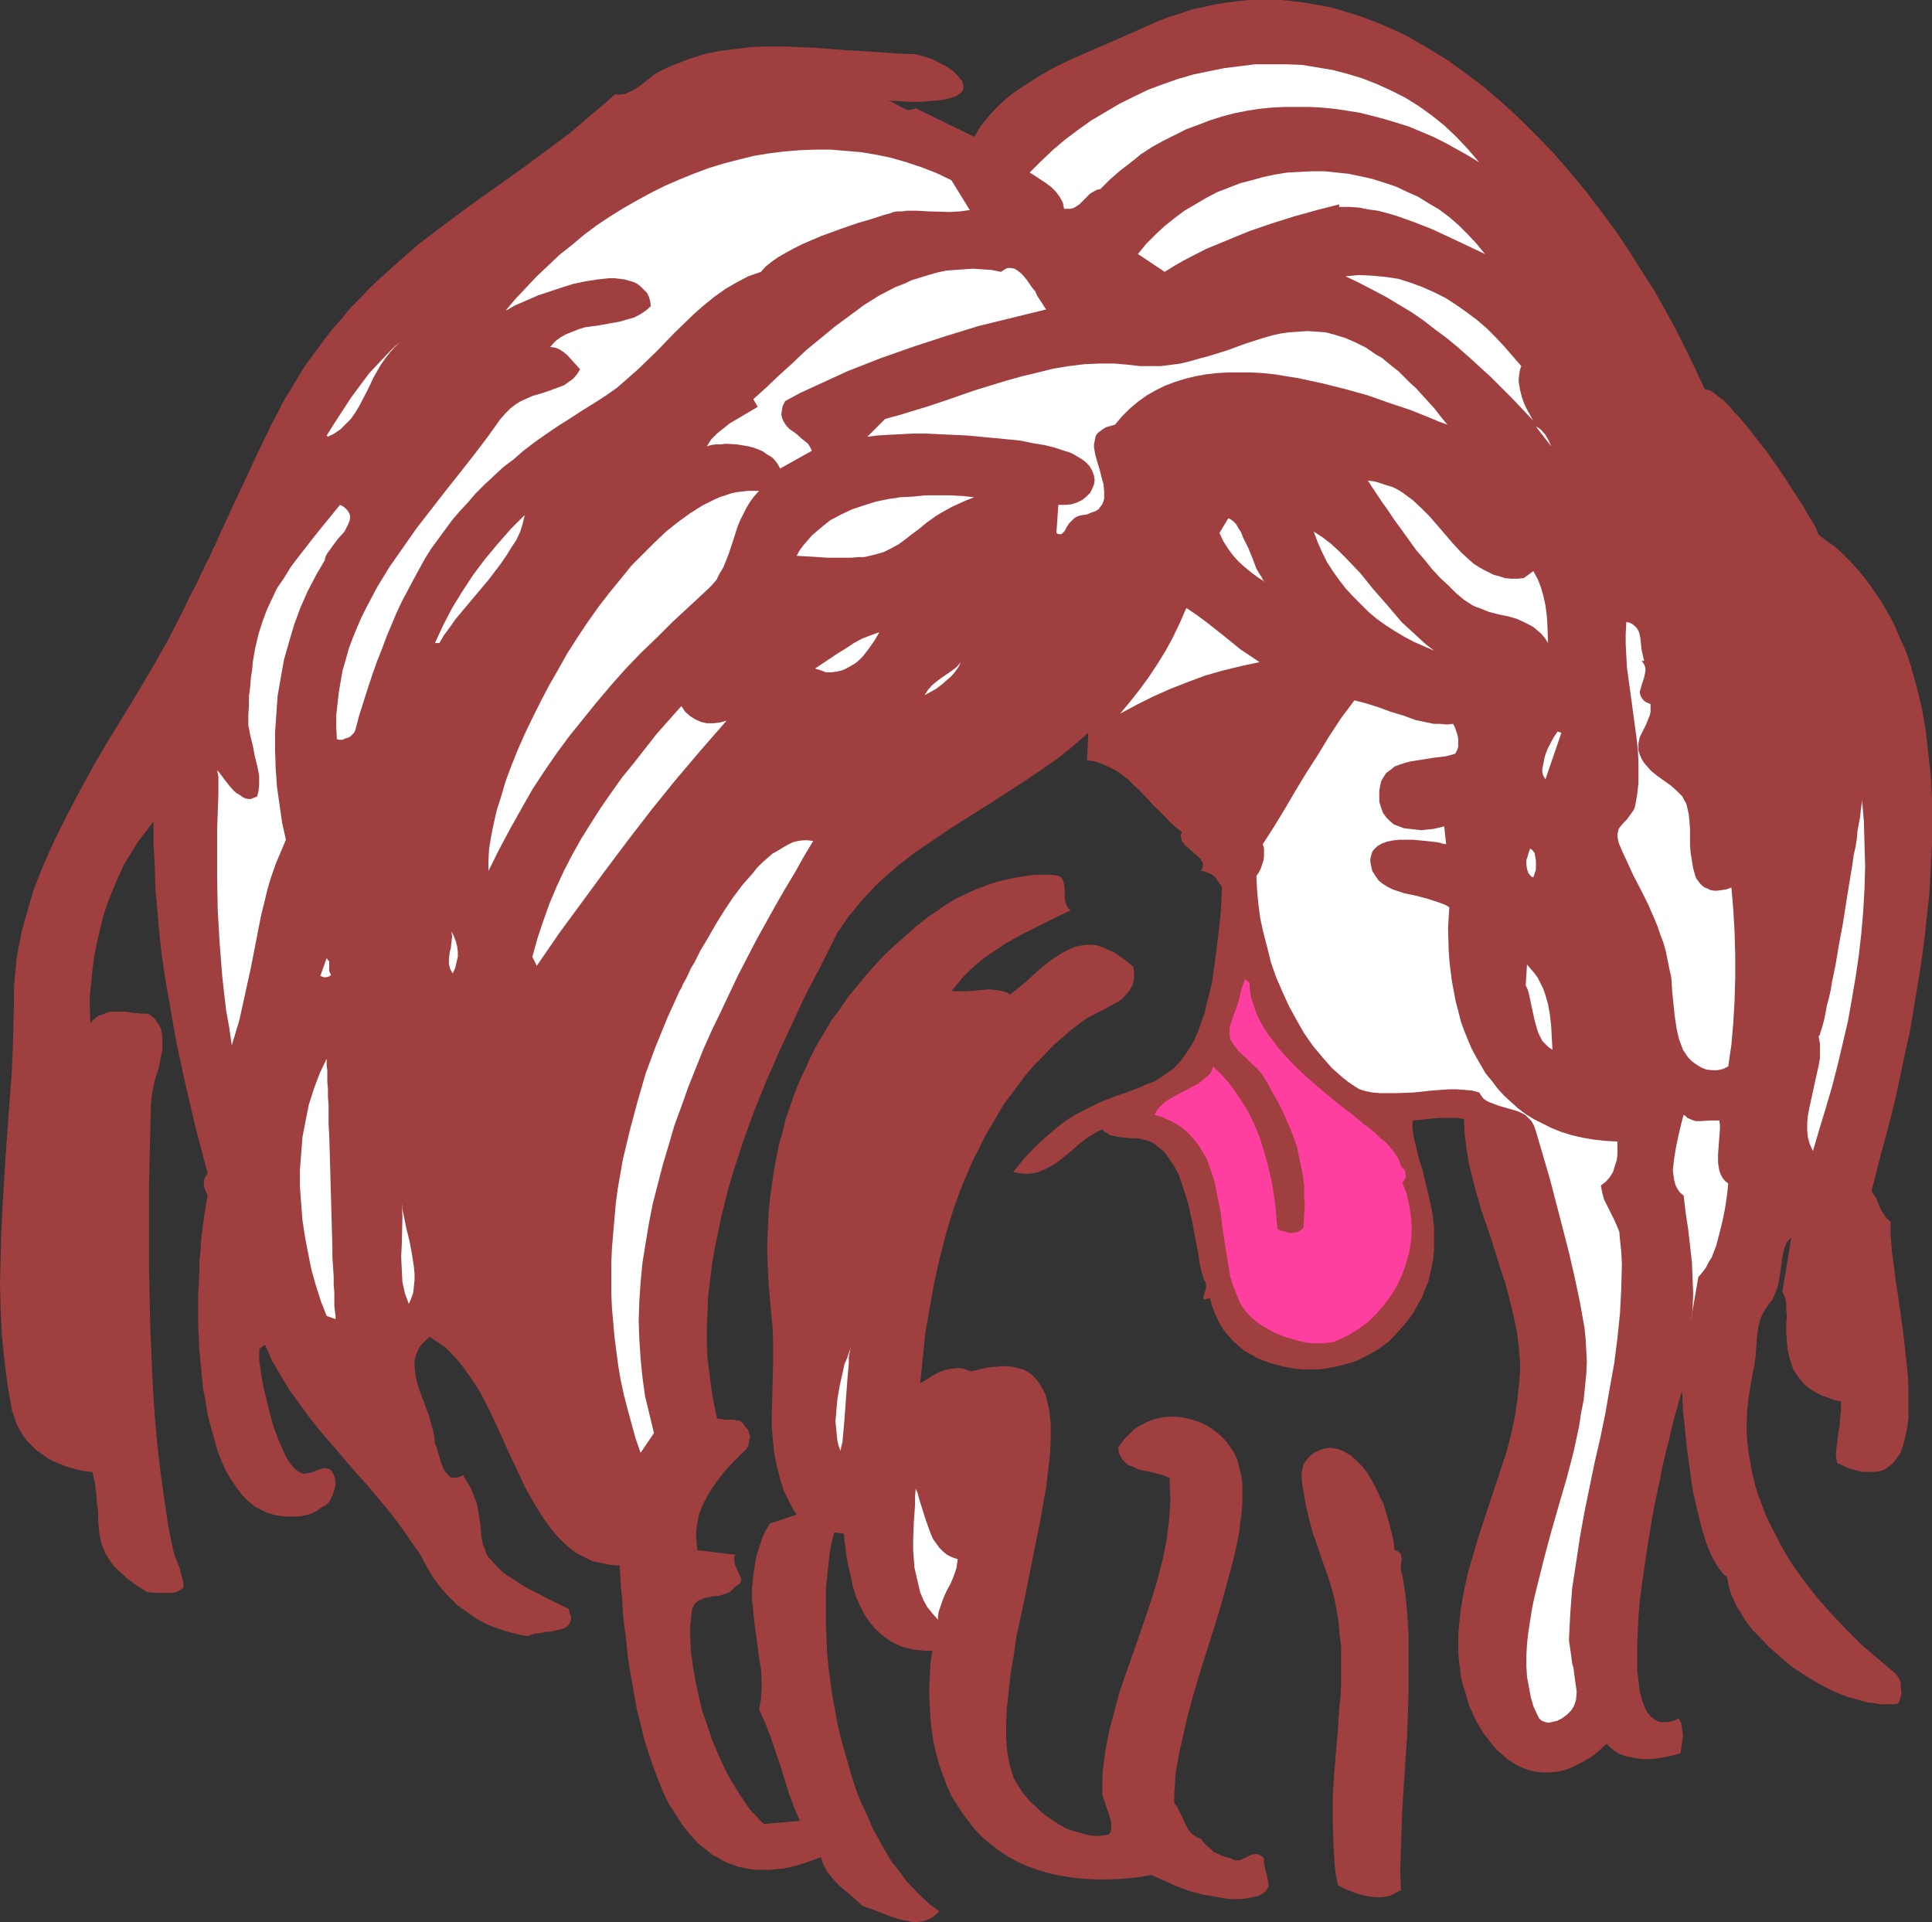 <?xml version="1.0" encoding="UTF-8" standalone="no"?>
<svg
   version="1.0"
   width="129.724mm"
   height="129.053mm"
   id="svg36"
   sodipodi:docname="Dog 26.wmf"
   xmlns:inkscape="http://www.inkscape.org/namespaces/inkscape"
   xmlns:sodipodi="http://sodipodi.sourceforge.net/DTD/sodipodi-0.dtd"
   xmlns="http://www.w3.org/2000/svg"
   xmlns:svg="http://www.w3.org/2000/svg">
  <rect width="100%" height="100%" fill="#333333" stroke="none"/>
  <sodipodi:namedview
     id="namedview36"
     pagecolor="#ffffff"
     bordercolor="#000000"
     borderopacity="0.25"
     inkscape:showpageshadow="2"
     inkscape:pageopacity="0.0"
     inkscape:pagecheckerboard="0"
     inkscape:deskcolor="#d1d1d1"
     inkscape:document-units="mm" />
  <defs
     id="defs1">
    <pattern
       id="WMFhbasepattern"
       patternUnits="userSpaceOnUse"
       width="6"
       height="6"
       x="0"
       y="0" />
  </defs>
  <path
     style="fill:#9f3f3f;fill-opacity:1;fill-rule:evenodd;stroke:none"
     d="m 432.603,98.715 0.485,0.162 0.808,0.162 0.808,0.485 0.808,0.646 0.808,0.646 1.131,0.808 0.97,0.969 0.97,1.131 0.97,1.131 1.131,1.131 2.262,2.747 2.262,2.908 2.424,3.07 4.363,6.301 1.939,3.07 1.939,2.908 0.97,1.454 0.646,1.292 0.808,1.293 0.646,1.131 0.646,0.969 0.485,0.969 0.323,0.808 0.323,0.808 2.101,1.616 2.101,1.454 1.939,1.777 1.778,1.777 1.778,1.939 1.616,1.939 1.616,2.1 1.454,2.1 1.454,2.1 1.293,2.262 1.293,2.262 1.131,2.262 0.97,2.423 1.131,2.423 0.97,2.423 0.808,2.585 1.454,5.17 1.293,5.332 0.97,5.493 0.646,5.816 0.646,5.655 0.323,5.978 v 5.816 5.978 l -0.323,6.139 -0.323,5.978 -0.646,5.978 -0.646,5.978 -0.808,5.978 -0.97,5.978 -0.97,5.816 -0.97,5.816 -1.293,5.655 -1.131,5.493 -1.131,5.332 -1.293,5.17 -1.293,5.008 -1.293,4.685 -1.131,4.524 -1.131,4.362 0.646,0.969 0.646,0.969 0.323,0.969 0.485,1.131 0.485,0.969 0.646,0.969 0.646,0.969 0.97,0.808 v 1.454 1.777 l 0.162,1.939 0.162,2.262 0.323,2.423 0.323,2.423 0.323,2.747 0.485,2.908 0.808,5.816 0.808,5.978 0.646,6.139 0.323,2.908 0.162,2.908 v 2.908 2.747 2.585 l -0.323,2.423 -0.485,2.262 -0.485,1.939 -0.646,1.939 -0.97,1.454 -1.131,1.454 -0.646,0.485 -0.646,0.485 -0.646,0.485 -0.808,0.323 -0.808,0.162 -0.97,0.162 h -0.97 -1.131 -0.97 l -1.293,-0.323 -1.131,-0.323 -1.293,-0.323 -1.293,-0.646 -1.454,-0.646 -0.323,-1.939 0.162,-1.939 0.485,-3.878 0.323,-1.939 0.162,-1.939 0.162,-1.939 v -2.1 l -1.778,-0.323 -1.616,-0.646 -1.454,-0.485 -1.293,-0.646 -1.131,-0.646 -1.131,-0.808 -0.97,-0.808 -0.808,-0.969 -0.646,-0.808 -0.646,-0.969 -0.646,-0.969 -0.323,-0.969 -0.646,-2.1 -0.485,-2.1 -0.162,-2.262 -0.162,-2.1 v -2.1 l 0.162,-1.939 -0.162,-1.777 v -1.616 l -0.323,-1.454 -0.323,-0.646 -0.323,-0.646 2.262,-13.733 -0.485,0.485 -0.646,0.646 -0.323,0.808 -0.323,0.969 -0.323,0.969 -0.162,1.131 -0.323,2.262 -0.323,2.585 -0.485,2.423 -0.485,1.292 -0.485,1.131 -0.485,1.131 -0.808,0.969 -0.646,0.969 -0.646,0.969 -0.485,0.969 -0.485,1.131 -0.485,2.1 -0.323,2.423 -0.323,4.685 -0.323,2.423 -0.485,2.262 -0.485,2.908 -0.485,2.908 -0.323,2.908 -0.162,2.908 v 2.747 l 0.162,2.747 0.323,2.747 0.485,2.747 0.485,2.585 0.646,2.747 0.808,2.585 0.97,2.585 0.97,2.585 1.131,2.423 1.293,2.423 1.293,2.585 1.293,2.262 1.454,2.423 3.232,4.524 3.394,4.362 3.717,4.201 3.878,4.039 3.878,3.878 4.202,3.554 4.202,3.554 0.485,0.646 0.485,0.808 0.323,0.969 v 1.131 l 0.162,1.131 -0.162,1.131 -0.323,0.969 -0.323,0.808 -1.454,0.162 h -1.454 -1.616 l -1.778,-0.323 -1.616,-0.162 -1.616,-0.485 -1.778,-0.485 -1.778,-0.485 -3.555,-1.454 -3.394,-1.777 -3.555,-2.1 -3.394,-2.262 -3.07,-2.585 -2.909,-2.585 -2.747,-2.908 -1.293,-1.293 -1.131,-1.454 -1.131,-1.616 -0.808,-1.454 -0.97,-1.454 -0.646,-1.454 -0.646,-1.454 -0.485,-1.454 -0.323,-1.454 -0.323,-1.616 -0.808,-0.646 -0.646,-0.808 -0.808,-0.969 -0.646,-1.131 -0.646,-1.131 -0.646,-1.293 -1.131,-2.908 -0.97,-3.07 -0.808,-3.231 -0.808,-3.393 -0.808,-3.554 -0.485,-3.554 -0.485,-3.554 -0.485,-3.554 -0.323,-3.231 -0.323,-3.231 -0.323,-2.908 -0.162,-2.747 v -1.131 l -0.162,-1.131 -0.162,0.646 -0.162,0.485 -0.162,0.808 -0.323,0.808 -0.162,0.969 -0.323,0.969 -0.646,2.262 -0.646,2.585 -0.646,2.908 -0.808,3.07 -0.808,3.393 -0.646,3.393 -0.808,3.716 -0.808,3.878 -0.646,3.716 -1.293,8.078 -1.131,7.755 -0.485,3.878 -0.323,3.878 -0.162,3.716 -0.162,3.393 v 3.393 3.07 l 0.323,2.747 0.323,2.747 0.323,1.131 0.323,1.131 0.323,0.969 0.323,0.808 0.485,0.969 0.485,0.646 0.485,0.646 0.646,0.485 0.646,0.485 0.646,0.323 0.646,0.162 h 0.808 0.97 l 0.808,-0.162 0.97,-0.323 0.97,-0.485 0.646,1.131 0.162,0.969 0.162,1.131 0.162,1.131 -0.323,2.262 -0.323,2.262 -2.424,0.646 -2.424,0.485 -2.424,0.323 h -2.586 l -1.131,-0.162 -2.586,-0.485 -0.97,-0.323 -1.293,-0.485 -0.97,-0.646 -0.97,-0.808 -0.97,-0.969 -1.939,1.777 -1.778,1.454 -1.939,1.131 -1.778,0.969 -1.778,0.808 -1.778,0.646 -1.778,0.323 -1.778,0.162 h -1.616 l -1.616,-0.162 -1.616,-0.323 -1.454,-0.485 -1.454,-0.646 -1.454,-0.808 -1.454,-0.969 -1.293,-1.131 -1.293,-1.131 -1.131,-1.292 -1.131,-1.454 -1.131,-1.454 -0.97,-1.616 -0.97,-1.616 -0.808,-1.777 -0.808,-1.777 -0.646,-1.939 -0.485,-1.777 -0.646,-1.939 -0.485,-2.1 -0.162,-1.939 -0.323,-1.939 -0.162,-2.1 v -1.939 -2.423 l 0.162,-2.262 0.485,-4.524 0.808,-4.524 0.97,-4.524 1.293,-4.362 1.293,-4.524 5.818,-17.61 1.454,-4.362 1.131,-4.362 0.97,-4.524 0.646,-4.524 0.485,-4.685 0.162,-2.262 v -2.262 l -0.323,-4.039 -0.485,-3.878 -0.808,-3.878 -0.97,-3.878 -0.97,-3.878 -1.293,-3.878 -2.424,-7.755 -2.586,-7.593 -1.131,-3.878 -0.97,-3.716 -0.97,-3.878 -0.646,-3.878 -0.485,-3.878 -0.162,-3.716 -1.616,-0.323 h -1.616 -3.232 l -3.232,0.323 -3.232,0.323 -0.162,0.969 v 0.969 l 0.162,1.131 0.162,1.131 0.323,1.292 0.323,1.293 0.646,2.747 0.97,3.07 0.808,3.393 0.808,3.393 0.808,3.716 0.485,3.878 v 1.777 2.1 1.939 l -0.162,1.939 -0.323,1.939 -0.485,2.1 -0.485,2.1 -0.808,1.939 -0.808,2.1 -1.131,1.939 -1.131,2.1 -1.454,1.939 -1.778,2.1 -1.778,1.939 -1.293,1.293 -1.293,0.969 -1.454,0.969 -1.616,0.969 -1.616,0.808 -1.454,0.808 -1.778,0.646 -1.778,0.485 -1.778,0.485 -1.778,0.323 -1.778,0.323 -1.778,0.162 h -1.778 -1.778 l -1.939,-0.162 -1.778,-0.323 -1.616,-0.323 -1.778,-0.485 -1.616,-0.485 -1.778,-0.646 -1.454,-0.646 -1.616,-0.969 -1.454,-0.808 -1.293,-1.131 -1.293,-1.131 -1.131,-1.293 -1.131,-1.293 -0.97,-1.454 -0.808,-1.616 -0.808,-1.777 -0.646,-1.777 -0.485,-1.777 -0.646,0.162 -0.485,0.162 h -0.162 l -0.323,-0.162 v -0.162 -0.323 l 0.162,-0.646 0.162,-0.485 0.162,-0.485 0.162,-0.969 v -0.485 l -0.162,-0.485 v -0.323 l -0.323,-0.323 -0.646,-2.1 -0.485,-2.1 -0.323,-2.262 -0.485,-2.585 -0.485,-2.423 -0.485,-2.747 -1.131,-5.17 -0.808,-2.585 -0.808,-2.423 -0.808,-2.423 -1.131,-2.1 -1.293,-1.939 -1.293,-1.777 -0.808,-0.646 -0.97,-0.808 -0.808,-0.646 -0.97,-0.485 -1.616,-0.485 -1.454,-0.323 h -1.616 l -3.232,-0.323 -1.454,-0.323 -0.808,-0.162 -0.646,-0.485 -0.646,-0.323 -0.646,-0.646 -1.454,0.646 -1.293,0.808 -1.454,0.969 -1.293,0.969 -2.586,2.262 -2.586,2.1 -1.293,0.969 -1.454,0.808 -1.293,0.646 -1.454,0.646 -1.454,0.323 -1.616,0.162 -1.616,-0.162 -1.778,-0.323 1.454,-1.777 1.293,-1.616 2.586,-2.747 2.586,-2.423 2.424,-2.1 2.424,-1.939 2.424,-1.616 2.424,-1.292 2.262,-1.131 2.262,-1.131 2.101,-0.808 2.101,-0.808 1.939,-0.646 3.878,-1.454 1.778,-0.808 1.778,-0.646 1.616,-0.969 1.616,-1.131 1.616,-1.131 1.454,-1.454 1.293,-1.616 1.293,-1.939 1.293,-2.1 0.485,-1.293 0.646,-1.292 0.485,-1.454 0.485,-1.454 0.646,-1.616 0.323,-1.777 0.485,-1.777 0.485,-1.939 0.485,-1.939 0.323,-2.262 0.323,-2.262 0.323,-2.423 0.323,-2.585 0.323,-2.585 0.323,-2.908 0.323,-2.908 0.162,-3.07 0.162,-3.393 -0.323,-0.646 -0.646,-0.808 -0.485,-0.808 -0.646,-0.646 -0.646,-0.485 -0.808,-0.323 -0.808,-0.323 -0.97,-0.162 0.323,-0.646 0.162,-0.646 v -0.646 l -0.323,-0.646 -0.323,-0.485 -0.485,-0.485 -2.586,-2.262 -0.646,-0.485 -0.485,-0.646 -0.485,-0.646 -0.162,-0.808 -0.162,-0.646 0.323,-0.808 -1.616,-1.292 -1.454,-1.293 -2.586,-2.747 -1.454,-1.293 -1.293,-1.454 -2.586,-2.747 -1.454,-1.292 -1.293,-1.293 -1.454,-1.131 -1.616,-1.131 -1.616,-0.808 -1.778,-0.808 -1.939,-0.646 -1.939,-0.323 0.323,-6.947 -3.878,3.393 -4.04,3.231 -4.202,2.908 -4.525,3.07 -4.525,2.908 -4.525,2.908 -9.211,5.816 -4.525,3.07 -4.525,3.07 -4.202,3.231 -3.878,3.393 -1.939,1.777 -1.778,1.939 -1.778,1.939 -1.616,1.939 -1.616,1.939 -1.454,2.1 -1.454,2.1 -1.131,2.262 -3.394,6.786 -3.555,6.786 -3.394,7.27 -3.394,7.27 -3.232,7.432 -3.07,7.593 -2.747,7.593 -2.586,7.917 -1.131,3.878 -0.97,3.878 -0.97,3.878 -0.808,4.039 -0.808,3.878 -0.646,3.878 -0.485,4.039 -0.485,3.878 -0.162,4.039 -0.162,3.878 v 3.878 l 0.162,3.878 0.485,3.878 0.485,3.878 0.646,3.716 0.808,3.878 0.97,0.162 0.97,0.162 h 1.131 0.97 l 0.97,0.162 0.97,0.162 0.323,0.323 0.323,0.323 0.323,0.485 0.323,0.485 0.646,0.646 0.162,0.646 0.323,0.969 -0.162,0.808 -0.162,0.808 -0.162,0.808 -0.485,0.808 -0.485,0.485 -2.586,2.585 -2.424,2.585 -2.262,2.908 -0.97,1.454 -0.97,1.616 -0.808,1.454 -0.808,1.616 -0.646,1.777 -0.323,1.616 -0.323,1.777 -0.162,1.939 0.162,1.939 0.162,1.939 9.696,1.131 -0.323,0.646 v 0.485 l 0.162,1.293 0.485,1.131 0.485,1.131 0.485,0.969 0.162,0.485 v 0.485 l -0.162,0.323 -0.323,0.485 -0.485,0.323 -0.485,0.323 -0.646,0.646 -0.646,0.646 -0.646,0.323 -0.808,0.323 -1.778,0.485 H 181.315 l -0.808,0.162 -1.778,0.323 -0.646,0.323 -0.808,0.323 -0.646,0.485 -0.485,0.646 -0.485,0.969 -0.162,1.131 -0.162,1.454 -0.162,1.616 v 3.231 l 0.162,3.393 0.485,3.554 0.646,3.878 0.808,3.716 0.97,4.039 1.293,3.716 1.293,3.878 1.616,3.716 1.616,3.554 1.778,3.231 1.939,3.07 1.939,2.908 0.97,1.293 1.131,1.131 0.97,1.131 1.131,0.969 9.05,-0.808 -1.454,-3.393 -1.293,-3.554 -2.262,-7.27 -2.424,-7.109 -1.293,-3.393 -1.616,-3.554 0.485,-2.423 0.162,-2.585 v -2.585 l -0.162,-2.747 -0.485,-2.747 -0.323,-2.747 -0.808,-5.816 -0.323,-3.07 -0.323,-3.07 v -3.07 l 0.323,-3.231 0.485,-3.231 0.323,-1.616 0.485,-1.616 1.131,-3.393 0.808,-1.616 0.97,-1.616 6.787,-2.262 -0.97,-1.454 -0.808,-1.616 -1.454,-2.908 -0.97,-3.07 -0.808,-3.231 -0.646,-3.07 -0.323,-3.231 -0.323,-3.393 v -3.231 l 0.162,-6.463 0.162,-6.624 v -6.463 l -0.162,-3.231 -0.323,-3.231 -0.323,-3.716 -0.323,-3.554 -0.162,-3.716 -0.162,-3.554 v -3.554 l 0.162,-3.716 0.162,-3.554 0.323,-3.393 0.485,-3.554 0.485,-3.393 0.646,-3.554 0.646,-3.231 0.97,-3.393 0.808,-3.393 1.131,-3.231 1.131,-3.231 1.293,-3.231 1.454,-3.07 1.454,-3.231 1.616,-3.07 1.778,-2.908 1.778,-3.07 2.101,-2.747 1.939,-2.908 2.262,-2.747 2.262,-2.747 2.424,-2.747 2.424,-2.585 2.747,-2.585 2.747,-2.423 2.747,-2.423 3.07,-2.423 1.778,-1.131 1.778,-1.292 1.778,-1.131 1.939,-1.131 2.101,-0.969 2.101,-0.969 2.101,-0.808 2.101,-0.808 2.262,-0.646 2.101,-0.485 2.262,-0.485 2.262,-0.323 2.101,-0.323 h 2.262 2.101 l 2.101,0.323 0.485,0.485 0.323,0.485 0.323,1.131 0.162,1.131 v 2.262 l 0.162,1.131 0.162,0.485 0.323,0.646 0.323,0.485 0.485,0.485 -4.04,1.939 -8.403,4.201 -4.04,2.262 -3.878,2.585 -1.778,1.293 -1.778,1.454 -1.778,1.616 -1.616,1.616 -1.454,1.777 -1.454,1.777 h 1.939 1.939 l 3.717,-0.323 1.939,-0.162 1.778,0.162 1.778,0.323 0.97,0.323 0.808,0.485 2.101,-1.616 1.939,-1.616 1.778,-1.616 1.778,-1.616 1.778,-1.454 1.778,-1.293 1.778,-1.131 1.778,-0.969 1.778,-0.808 1.778,-0.323 0.97,-0.162 h 0.97 0.97 l 0.97,0.162 0.97,0.323 1.131,0.485 1.131,0.485 1.131,0.485 1.131,0.808 1.131,0.808 1.293,0.969 1.293,1.131 0.162,1.616 v 1.454 l -0.323,1.292 -0.485,0.969 -0.646,0.969 -0.808,0.969 -0.808,0.808 -0.97,0.646 -2.262,1.292 -2.424,1.293 -2.262,1.131 -1.131,0.646 -0.97,0.646 -2.747,2.1 -2.424,2.1 -2.424,2.1 -2.262,2.423 -2.262,2.262 -2.101,2.423 -1.939,2.585 -1.939,2.585 -1.939,2.585 -1.616,2.747 -1.616,2.747 -1.616,2.747 -1.454,3.07 -1.454,2.747 -1.293,3.07 -1.293,2.908 -2.262,6.139 -1.939,6.301 -1.616,6.301 -1.454,6.463 -1.131,6.301 -1.131,6.463 -0.646,6.463 -0.646,6.301 3.07,-1.939 1.454,-0.808 1.616,-0.646 1.616,-0.323 1.616,-0.162 h 0.97 l 0.808,0.162 0.808,0.323 0.97,0.323 2.101,-0.485 1.939,-0.485 1.939,-0.162 1.616,-0.162 h 1.616 l 1.454,0.162 1.293,0.323 1.293,0.323 1.131,0.646 0.97,0.646 0.808,0.808 0.808,0.969 0.646,0.969 0.646,1.131 0.646,1.292 0.323,1.293 0.646,2.908 0.162,1.616 0.162,1.616 v 1.777 1.777 l -0.162,3.878 -0.485,4.201 -0.485,4.201 -0.808,4.524 -0.808,4.685 -0.97,4.685 -0.97,4.847 -1.939,9.694 -2.101,9.694 -0.646,4.685 -0.808,4.685 -0.485,4.524 -0.485,4.201 -0.162,4.039 v 2.1 1.777 l 0.323,3.554 0.323,1.616 0.323,1.616 0.97,3.07 0.646,1.131 0.808,1.292 0.808,1.293 0.97,1.131 1.131,1.292 1.293,1.131 1.293,1.292 1.454,1.131 1.454,0.969 1.454,0.969 1.616,0.969 1.616,0.646 1.778,0.485 1.616,0.485 1.616,0.323 1.616,0.162 1.616,-0.162 1.454,-0.323 0.323,-0.646 0.162,-0.808 v -1.454 l -0.323,-1.293 -0.485,-1.454 -0.485,-1.454 -0.485,-1.454 -0.485,-1.454 v -1.454 -2.423 l 0.162,-2.585 0.323,-2.423 0.323,-2.423 0.97,-5.008 1.293,-4.847 1.293,-4.847 1.616,-4.685 3.394,-9.694 1.616,-4.685 1.616,-4.847 1.454,-4.847 1.293,-5.008 0.97,-5.008 0.323,-2.585 0.323,-2.423 0.162,-2.585 0.162,-2.585 -0.162,-2.747 v -2.585 l -0.97,-0.485 -0.808,-0.323 -1.939,-0.485 -1.131,-0.323 -0.97,-0.162 -2.101,-0.485 -1.778,-0.808 -0.97,-0.323 -0.646,-0.646 -0.646,-0.646 -0.485,-0.808 -0.485,-0.969 -0.162,-1.292 0.646,-0.969 0.808,-1.131 0.808,-0.808 0.97,-0.969 0.808,-0.808 0.97,-0.646 0.97,-0.485 1.131,-0.646 2.101,-0.808 2.262,-0.485 2.262,-0.162 2.262,0.162 2.262,0.485 2.101,0.646 2.101,0.969 1.939,1.293 1.778,1.454 1.616,1.777 1.293,1.939 0.646,1.131 0.485,1.131 0.485,1.939 0.485,1.939 0.323,2.1 v 2.262 2.423 l -0.162,2.423 -0.323,2.423 -0.323,2.747 -0.485,2.585 -0.646,2.908 -0.646,2.747 -0.808,2.908 -1.616,5.978 -1.778,5.978 -3.878,12.279 -1.778,5.978 -1.616,5.978 -0.646,2.908 -0.646,2.908 -0.646,2.747 -0.485,2.747 -0.485,2.747 -0.162,2.585 -0.162,2.423 v 2.423 l 0.808,1.131 0.646,1.293 0.646,1.292 0.646,1.454 0.646,1.293 0.808,1.131 0.646,0.485 0.646,0.485 0.646,0.323 0.646,0.162 0.646,0.969 0.808,0.808 0.97,0.808 0.808,0.808 1.131,0.485 0.97,0.485 1.131,0.323 1.131,0.323 0.646,0.323 0.485,0.162 h 0.485 0.646 l 0.97,-0.485 2.101,-0.969 1.131,-0.162 0.485,0.162 0.485,0.162 0.485,0.323 0.485,0.485 v 1.293 l 0.323,1.454 0.323,1.292 0.323,1.454 0.162,1.131 v 0.646 l -0.323,0.485 -0.323,0.485 -0.485,0.485 -0.646,0.323 -0.808,0.485 -1.616,0.323 -1.616,0.323 -1.616,0.162 h -1.778 l -1.778,-0.162 -1.778,-0.323 -3.717,-0.646 -3.717,-0.969 -3.394,-1.293 -3.232,-1.454 -1.454,-0.646 -1.454,-0.646 -3.717,0.646 -3.555,0.323 -3.394,0.162 h -3.394 l -3.232,-0.162 -3.07,-0.323 -2.909,-0.485 -2.909,-0.646 -2.747,-0.808 -2.586,-0.969 -2.586,-1.131 -2.262,-1.293 -2.262,-1.454 -2.101,-1.616 -2.101,-1.777 -1.778,-1.777 -1.616,-2.1 -1.616,-2.1 -1.454,-2.262 -1.454,-2.262 -1.131,-2.585 -0.97,-2.585 -0.97,-2.747 -0.808,-2.908 -0.646,-2.908 -0.485,-2.908 -0.323,-3.231 -0.162,-3.231 -0.162,-3.231 0.162,-3.393 0.162,-3.554 0.485,-3.554 h -1.616 l -1.616,-0.162 -1.454,-0.162 -1.454,-0.323 -1.293,-0.323 -1.131,-0.485 -1.131,-0.485 -1.131,-0.646 -1.939,-1.454 -1.778,-1.616 -1.454,-1.777 -1.293,-1.939 -1.131,-2.262 -0.97,-2.262 -0.808,-2.585 -0.485,-2.423 -0.646,-2.747 -0.485,-2.585 -0.646,-5.493 -2.424,-0.323 -0.646,2.585 -0.485,2.585 -0.323,2.908 -0.323,2.908 -0.323,3.07 v 3.231 6.624 l 0.162,3.393 0.162,3.393 0.323,3.554 0.485,3.554 0.485,3.554 0.646,3.554 0.646,3.554 0.808,3.393 0.97,3.554 0.97,3.393 0.97,3.393 1.131,3.393 1.293,3.231 1.454,3.07 1.293,3.07 1.616,2.908 1.616,2.908 1.616,2.747 1.939,2.423 1.778,2.423 2.101,2.262 1.939,1.939 2.101,1.939 2.262,1.616 -0.97,0.969 -1.131,0.808 -1.131,0.485 -1.131,0.323 -1.293,0.162 h -1.131 l -1.293,-0.323 -1.293,-0.162 -2.586,-0.808 -2.586,-0.969 -2.424,-0.969 -2.424,-0.808 -1.454,-1.292 -1.616,-1.454 -3.232,-2.747 -1.454,-1.616 -1.293,-1.616 -0.97,-1.777 -0.323,-0.969 -0.323,-0.969 -2.101,0.808 -1.939,0.646 -1.939,0.646 -1.939,0.485 -1.778,0.323 -1.616,0.162 -1.778,0.162 h -1.778 -1.616 l -1.454,-0.162 -1.454,-0.323 -1.616,-0.323 -1.293,-0.485 -1.454,-0.485 -1.293,-0.646 -1.293,-0.808 -1.293,-0.646 -1.131,-0.969 -2.262,-1.777 -2.101,-2.262 -1.939,-2.423 -1.778,-2.747 -1.778,-2.747 -1.454,-3.07 -1.293,-3.231 -1.293,-3.393 -1.131,-3.393 -1.131,-3.554 -0.808,-3.554 -0.97,-3.716 -0.646,-3.716 -1.293,-7.27 -0.485,-3.554 -0.323,-3.554 -0.485,-3.393 -0.323,-3.393 -0.162,-3.231 -0.323,-2.908 -0.162,-2.908 -0.162,-2.585 -2.424,-0.162 -2.262,-0.485 -2.262,-0.485 -1.939,-0.969 -1.939,-0.969 -1.778,-1.292 -1.616,-1.454 -1.616,-1.616 -1.454,-1.777 -1.454,-1.939 -1.293,-1.939 -1.293,-2.1 -1.293,-2.262 -1.293,-2.262 -2.262,-4.847 -2.262,-4.847 -2.262,-5.008 -2.262,-4.847 -2.424,-4.685 -1.293,-2.1 -1.454,-2.1 -1.454,-2.1 -1.454,-1.777 -1.616,-1.777 -1.616,-1.616 -1.939,-1.292 -1.939,-1.293 -0.808,0.646 -0.646,0.646 -0.646,0.646 -0.646,0.808 -0.323,0.808 -0.323,0.646 -0.485,1.616 v 1.777 l 0.162,1.616 0.323,1.777 0.485,1.777 2.747,7.432 0.485,1.777 0.485,1.777 0.323,1.616 0.162,1.777 0.323,0.485 0.162,0.808 0.485,1.454 0.485,1.777 0.646,1.616 0.323,0.646 0.485,0.646 0.485,0.485 0.485,0.485 0.646,0.162 h 0.808 l 0.808,-0.162 0.97,-0.485 0.97,1.616 0.808,1.293 0.646,1.454 0.485,1.292 0.485,1.131 0.323,1.292 0.323,2.1 0.162,0.969 0.162,0.969 0.162,1.939 0.162,1.616 0.323,1.777 0.646,1.616 0.323,0.969 0.485,0.808 0.808,0.808 0.808,0.969 0.97,0.969 0.97,0.969 1.293,0.969 1.616,0.969 1.616,1.131 1.939,1.131 2.262,1.131 2.424,1.293 2.586,1.292 3.07,1.454 0.162,0.646 0.162,0.646 0.323,0.969 -0.162,0.808 -0.323,0.808 -0.485,0.485 -0.646,0.485 -0.808,0.323 -0.97,0.162 -1.939,0.485 h -1.131 l -1.131,0.323 -1.778,0.162 -0.97,0.323 -0.646,0.323 -1.939,-0.323 -1.939,-0.485 -1.778,-0.485 -1.939,-0.646 -1.778,-0.646 -1.778,-0.808 -1.778,-0.969 -1.616,-1.131 -1.616,-1.131 -1.616,-1.131 -1.454,-1.454 -1.293,-1.292 -1.293,-1.454 -1.293,-1.616 -1.131,-1.616 -0.97,-1.616 -2.101,-3.878 -2.586,-3.716 -2.586,-3.716 -2.586,-3.393 -5.818,-6.947 -2.909,-3.231 -2.909,-3.393 -5.818,-6.786 -2.747,-3.393 -2.586,-3.554 -2.586,-3.554 -2.262,-3.716 -2.262,-3.878 -1.778,-4.039 -1.454,1.131 v 1.293 1.616 l 0.323,2.1 0.323,2.262 0.485,2.585 0.646,2.585 1.293,5.332 0.808,2.585 0.97,2.585 0.97,2.262 0.97,2.1 1.131,1.777 0.485,0.646 0.646,0.646 0.485,0.485 0.646,0.323 0.646,0.323 0.485,0.162 0.97,-0.162 0.808,-0.162 0.97,-0.323 0.808,-0.323 0.97,-0.323 0.808,-0.162 0.808,0.162 0.485,0.162 0.323,0.323 0.323,0.485 0.323,0.485 0.162,0.485 0.162,0.646 0.162,1.454 -0.323,1.293 -0.485,1.454 -0.646,1.293 -0.323,0.485 -0.485,0.485 -0.485,0.323 -0.646,0.323 -1.131,0.808 -1.131,0.646 -1.293,0.485 -1.454,0.323 -1.454,0.162 h -1.454 -1.454 l -1.454,-0.162 -0.97,-0.162 -2.262,-0.646 -0.97,-0.485 -1.939,-0.969 -1.778,-1.454 -1.616,-1.616 -1.454,-1.939 -1.454,-2.1 -1.293,-2.262 -1.131,-2.585 -0.97,-2.585 -0.808,-2.908 -0.808,-2.908 -0.808,-3.07 -0.485,-3.231 -0.646,-3.231 -0.323,-3.231 -0.646,-6.786 -0.323,-6.786 v -6.624 l 0.162,-3.231 0.162,-3.07 v -2.908 l 0.323,-2.908 0.162,-2.747 0.323,-2.585 0.323,-2.423 0.323,-2.1 0.323,-1.939 0.323,-1.777 -0.646,-1.454 -0.162,-0.646 -0.162,-0.808 v -0.646 l 0.162,-0.808 0.323,-0.646 0.485,-0.646 -2.909,-10.986 -2.586,-10.986 -2.424,-11.148 -0.97,-5.493 -0.97,-5.655 -0.97,-5.493 -0.808,-5.655 -0.646,-5.655 -0.485,-5.655 -0.485,-5.493 -0.162,-5.655 -0.323,-5.655 v -5.816 l -1.939,2.585 -2.101,2.747 -1.778,2.908 -1.778,2.908 -1.454,3.231 -1.293,3.07 -1.293,3.231 -1.131,3.393 -0.808,3.393 -0.808,3.393 -0.646,3.393 -0.485,3.554 -0.323,3.393 -0.323,3.393 v 3.231 l 0.162,3.393 0.646,-0.808 0.808,-0.646 0.808,-0.485 0.97,-0.323 0.808,-0.323 0.97,-0.323 h 1.939 2.101 l 1.939,0.323 1.939,0.162 h 1.131 l 0.808,0.162 0.646,0.485 0.646,0.485 0.808,1.131 0.808,1.293 0.323,1.292 0.162,1.293 v 1.454 1.616 l -0.323,1.454 -0.646,3.231 -0.97,3.07 -0.646,3.07 -0.162,1.454 -0.162,1.454 -0.162,6.463 -0.162,6.786 -0.162,6.947 v 7.109 14.702 l 0.162,7.432 0.162,7.593 0.323,7.432 0.323,7.432 0.485,7.432 0.646,7.109 0.808,7.109 0.97,6.786 0.97,6.624 0.646,3.231 0.646,3.07 0.323,1.292 0.485,1.131 0.808,2.1 0.646,2.423 0.323,1.131 v 1.454 l -0.97,0.646 -0.97,0.485 -1.131,0.162 h -1.293 -2.424 l -2.262,-0.162 -1.616,-0.969 -1.293,-0.808 -1.293,-0.969 -1.131,-0.808 -0.97,-0.969 -0.97,-0.808 -0.808,-0.808 -0.646,-0.646 -1.131,-1.616 -0.97,-1.616 -0.646,-1.616 -0.485,-1.454 -0.323,-1.777 -0.162,-1.777 -0.162,-1.777 v -2.1 l -0.323,-2.262 -0.162,-2.262 -0.323,-2.585 -0.646,-2.908 -1.778,-0.162 -1.616,-0.323 -1.778,-0.485 -1.616,-0.485 -1.616,-0.646 -1.616,-0.646 -1.454,-0.808 -1.293,-0.969 -1.454,-0.969 -1.131,-1.131 -1.131,-1.131 -0.97,-1.292 L 5.01,362.871 4.202,361.417 3.717,359.801 3.07,358.024 1.939,351.723 1.131,345.261 0.485,338.96 0.162,332.497 0,325.873 l 0.162,-6.624 0.162,-6.463 0.323,-6.624 0.808,-13.248 0.97,-13.248 0.485,-6.463 0.323,-6.463 0.162,-6.463 0.162,-6.463 v -3.554 l 0.323,-3.554 0.323,-3.393 0.646,-3.554 0.646,-3.393 0.97,-3.393 0.97,-3.393 0.97,-3.393 1.293,-3.393 1.293,-3.231 1.454,-3.231 1.454,-3.231 3.232,-6.463 3.394,-6.463 3.555,-6.463 3.717,-6.301 3.878,-6.301 3.717,-6.139 3.717,-6.301 3.555,-6.301 3.232,-6.301 3.07,-6.301 0.162,-0.162 0.162,-0.323 0.323,-0.646 0.323,-0.646 0.485,-0.969 0.485,-1.131 0.646,-1.292 0.646,-1.454 0.808,-1.454 0.808,-1.777 0.323,-0.808 0.485,-0.808 0.808,-1.939 1.778,-3.878 1.939,-4.201 4.04,-8.563 1.939,-4.201 1.939,-4.039 0.97,-1.939 0.808,-1.777 0.97,-1.777 0.808,-1.454 0.646,-1.454 0.808,-1.454 0.646,-1.131 0.646,-0.969 2.101,-3.554 2.101,-3.393 2.262,-3.07 2.262,-3.07 2.262,-2.908 2.424,-2.747 2.262,-2.747 2.424,-2.423 2.424,-2.585 2.424,-2.262 5.01,-4.524 5.01,-4.362 5.333,-4.039 5.171,-3.878 5.333,-3.878 5.494,-3.878 5.656,-4.039 5.656,-4.201 5.656,-4.201 5.656,-4.847 2.909,-2.423 2.909,-2.585 0.808,0.162 0.808,-0.162 h 0.808 l 0.646,-0.323 1.454,-0.646 1.293,-0.808 1.293,-0.969 2.586,-2.1 1.293,-0.808 1.939,-0.969 1.939,-0.808 3.717,-1.454 4.04,-1.293 3.878,-0.808 4.04,-0.485 3.878,-0.485 4.04,-0.162 h 4.04 l 4.04,0.162 4.202,0.162 8.08,0.646 8.242,0.485 4.04,0.323 4.04,0.162 h 0.808 l 0.808,0.162 1.778,0.485 1.939,0.646 1.939,0.969 1.778,0.969 1.616,1.131 0.646,0.646 0.646,0.646 0.485,0.646 0.485,0.485 0.162,0.646 0.162,0.646 v 0.485 l -0.162,0.646 -0.323,0.485 -0.646,0.485 -0.646,0.485 -0.97,0.323 -1.131,0.323 -1.454,0.323 -1.616,0.162 -1.939,0.162 -2.262,0.162 h -2.424 l -2.747,-0.162 -3.07,-0.162 0.808,0.162 0.97,0.485 0.808,0.485 0.97,0.485 0.97,0.485 0.808,0.323 0.97,-0.162 0.485,-0.162 0.485,-0.162 14.867,7.27 1.616,-2.747 2.101,-2.585 2.101,-2.262 2.424,-2.262 2.586,-1.939 2.747,-1.777 2.747,-1.777 3.07,-1.777 2.909,-1.454 3.07,-1.454 6.302,-2.747 5.979,-2.585 2.909,-1.293 2.909,-1.293 2.909,-1.293 2.909,-1.131 3.07,-0.969 2.909,-0.969 2.909,-0.646 2.909,-0.646 2.909,-0.485 2.747,-0.323 L 316.897,0 h 2.909 2.747 2.747 l 2.909,0.323 2.747,0.323 2.747,0.485 2.747,0.485 2.747,0.646 2.586,0.808 2.747,0.808 2.586,0.969 2.586,0.969 2.586,1.131 2.586,1.131 2.586,1.293 5.01,2.908 5.01,3.07 4.686,3.393 4.686,3.554 4.686,4.039 4.363,4.039 4.363,4.362 4.202,4.362 4.04,4.685 3.878,4.685 3.717,4.847 3.717,5.008 3.394,5.008 3.232,5.17 3.232,5.008 2.909,5.17 2.747,5.008 2.586,5.17 2.424,5.008 z"
     id="path1" />
  <path
     style="fill:#ffffff;fill-opacity:1;fill-rule:evenodd;stroke:none"
     d="m 375.396,41.199 -2.909,-1.777 -2.909,-1.616 -2.909,-1.616 -2.909,-1.454 -3.07,-1.293 -3.07,-1.293 -3.07,-0.969 -3.232,-0.969 -3.07,-0.808 -3.232,-0.808 -3.07,-0.485 -3.232,-0.485 -3.232,-0.323 -3.232,-0.162 h -3.07 -3.232 l -3.232,0.162 -3.232,0.323 -3.07,0.485 -3.232,0.646 -3.07,0.808 -3.07,0.969 -2.909,1.131 -3.07,1.131 -2.909,1.454 -2.909,1.454 -2.909,1.616 -2.747,1.777 -2.586,2.1 -2.747,2.1 -2.586,2.262 -2.424,2.423 -0.808,0.162 -0.646,0.323 -1.131,0.646 -0.97,0.969 -0.808,0.808 -0.97,0.969 -0.97,0.646 -0.646,0.323 -0.646,0.162 h -0.808 -0.808 l -0.162,-0.808 -0.162,-0.808 -0.808,-1.454 -0.97,-1.293 -1.131,-1.131 -1.293,-0.969 -1.454,-0.969 -1.454,-0.969 -1.293,-0.808 2.909,-2.908 3.07,-2.908 3.07,-2.585 3.232,-2.423 3.394,-2.423 3.555,-2.1 3.555,-2.1 3.555,-1.777 3.717,-1.777 3.878,-1.454 3.717,-1.293 3.878,-1.131 3.878,-0.808 4.04,-0.808 3.878,-0.485 3.878,-0.485 h 4.04 3.878 l 4.04,0.162 3.878,0.646 3.878,0.646 3.717,0.969 3.717,1.131 3.717,1.454 3.555,1.616 3.555,1.777 3.394,2.1 3.394,2.423 3.232,2.585 3.07,2.908 2.909,3.07 z"
     id="path2" />
  <path
     style="fill:#ffffff;fill-opacity:1;fill-rule:evenodd;stroke:none"
     d="m 241.43,45.722 4.686,7.593 -1.293,0.162 -1.131,0.162 -2.586,0.162 -5.494,-0.162 -2.909,-0.162 h -2.586 l -1.131,0.162 h -1.131 l -1.131,0.162 -0.808,0.323 -1.778,0.485 -1.939,0.646 -2.101,0.646 -2.262,0.646 -4.686,1.616 -4.848,1.777 -4.525,1.939 -2.262,1.131 -2.101,1.131 -1.939,1.131 -1.616,1.131 -1.616,1.293 -1.131,1.293 -3.232,1.131 -3.07,1.616 -2.747,1.616 -2.747,1.939 -2.586,2.1 -2.586,2.262 -4.848,4.685 -4.686,4.847 -4.848,4.685 -2.586,2.262 -2.586,2.262 -2.747,1.939 -2.747,1.777 -3.394,2.1 -3.232,2.1 -3.07,1.939 -3.07,2.1 -2.747,1.939 -2.747,2.1 -2.586,2.262 -2.586,1.939 -2.424,2.262 -2.262,2.1 -2.262,2.262 -1.939,2.262 -2.101,2.262 -1.939,2.262 -1.778,2.423 -1.778,2.423 -1.778,2.423 -1.616,2.585 -2.909,5.332 -2.909,5.493 -1.293,2.747 -1.293,3.07 -1.293,3.07 -1.131,3.07 -1.293,3.231 -1.131,3.231 -1.131,3.393 -1.131,3.554 -1.131,3.554 -0.97,3.716 -0.323,0.646 -0.485,0.485 -0.485,0.485 -0.646,0.323 -0.646,0.162 -0.646,0.323 h -0.808 l -0.646,-0.162 -0.162,-3.07 v -2.908 l 0.323,-2.908 0.323,-2.908 0.485,-2.908 0.485,-2.747 0.808,-2.747 0.808,-2.908 0.97,-2.585 1.131,-2.747 1.131,-2.585 1.293,-2.585 2.747,-5.17 3.07,-5.008 3.394,-4.847 3.394,-4.847 7.272,-9.371 3.717,-4.685 3.555,-4.524 3.555,-4.685 3.232,-4.524 1.293,-1.454 1.293,-1.292 1.293,-0.969 1.293,-0.808 1.454,-0.646 1.454,-0.646 2.747,-0.808 2.747,-0.969 1.293,-0.485 1.293,-0.485 1.131,-0.808 1.131,-0.808 0.97,-1.131 0.808,-1.293 -1.616,-1.777 -1.616,-1.777 -0.97,-0.808 -0.97,-0.646 -1.131,-0.485 -1.293,-0.162 1.293,-1.454 1.293,-0.969 1.454,-0.808 1.616,-0.646 1.616,-0.646 1.616,-0.485 3.555,-0.485 1.778,-0.323 1.778,-0.323 1.778,-0.323 1.616,-0.485 1.778,-0.485 1.616,-0.808 1.454,-0.969 1.293,-1.131 -0.162,-1.293 -0.323,-1.131 -0.485,-0.969 -0.808,-0.808 -0.808,-0.808 -0.808,-0.646 -0.97,-0.485 -1.131,-0.323 -1.131,-0.323 -1.293,-0.162 -1.293,-0.162 h -1.454 l -2.909,0.323 -3.07,0.485 -3.07,0.646 -3.07,0.969 -2.909,0.969 -2.909,0.969 -2.586,1.131 -2.262,0.969 -1.131,0.485 -0.808,0.485 -0.808,0.485 -0.646,0.323 2.424,-2.908 2.747,-2.908 2.747,-2.908 2.909,-2.747 2.909,-2.747 3.07,-2.423 3.07,-2.585 3.232,-2.423 3.394,-2.262 3.394,-2.1 3.394,-1.939 3.555,-1.939 3.555,-1.777 3.717,-1.616 3.555,-1.454 3.878,-1.454 3.717,-1.131 3.717,-0.969 3.878,-0.969 3.878,-0.646 3.878,-0.485 3.878,-0.323 4.04,-0.162 h 3.878 l 3.878,0.323 3.878,0.323 3.878,0.646 3.878,0.808 3.878,1.131 3.878,1.293 3.717,1.454 z"
     id="path3" />
  <path
     style="fill:#ffffff;fill-opacity:1;fill-rule:evenodd;stroke:none"
     d="m 376.851,64.464 -8.888,-4.201 -4.525,-2.1 -4.525,-1.777 -4.525,-1.616 -2.262,-0.646 -2.424,-0.646 -2.424,-0.323 -2.424,-0.485 -2.424,-0.162 h -2.586 V 51.862 l -5.656,1.454 -5.818,1.616 -5.656,1.777 -5.656,1.939 -5.494,2.262 -5.494,2.262 -5.333,2.747 -2.586,1.454 -2.586,1.616 -6.787,-4.524 2.101,-2.585 2.262,-2.262 2.424,-2.262 2.424,-1.939 2.586,-1.939 2.747,-1.616 2.747,-1.616 2.747,-1.454 2.909,-1.131 2.909,-1.131 3.07,-0.808 2.909,-0.808 3.07,-0.646 3.07,-0.485 3.07,-0.162 3.232,-0.162 h 3.07 l 3.07,0.323 3.07,0.323 3.07,0.646 2.909,0.646 3.07,0.969 2.909,0.969 2.747,1.293 2.909,1.293 2.586,1.616 2.747,1.616 2.586,1.939 2.424,2.1 2.262,2.262 2.262,2.423 z"
     id="path4" />
  <path
     style="fill:#ffffff;fill-opacity:1;fill-rule:evenodd;stroke:none"
     d="m 265.509,78.52 -8.565,2.1 -8.565,2.1 -8.403,2.585 -8.403,2.747 -8.242,2.908 -8.242,3.231 -8.08,3.716 -3.878,1.777 -3.878,2.1 -0.646,1.293 -0.162,0.969 -0.162,1.131 0.162,0.808 0.323,0.808 0.485,0.808 0.485,0.646 0.646,0.646 1.616,1.131 1.454,1.292 1.616,1.293 0.485,0.808 0.485,0.969 -8.08,4.524 -0.485,-0.969 -0.808,-1.131 -0.808,-0.808 -1.131,-0.646 -1.131,-0.808 -1.131,-0.485 -1.293,-0.485 -1.293,-0.323 -2.909,-0.485 -2.747,-0.162 -1.293,0.162 h -1.293 l -1.131,0.162 -1.131,0.323 1.131,-1.777 1.454,-1.454 1.616,-1.293 1.616,-1.292 3.555,-2.1 3.555,-2.1 -1.131,-1.939 3.232,-2.908 3.394,-3.231 3.394,-3.07 3.394,-3.231 3.555,-2.908 3.717,-3.07 3.717,-2.747 3.717,-2.747 3.878,-2.423 4.04,-2.1 2.101,-0.808 2.101,-0.969 2.101,-0.646 2.101,-0.646 2.262,-0.646 2.262,-0.485 2.262,-0.162 2.262,-0.162 2.262,-0.162 2.262,0.162 2.424,0.162 2.424,0.485 0.97,-0.646 0.646,-0.323 h 0.97 l 0.808,0.162 0.808,0.485 0.808,0.646 0.646,0.646 0.808,0.969 1.454,2.1 0.808,0.969 0.485,1.131 0.646,0.969 0.646,0.969 0.485,0.808 z"
     id="path5" />
  <path
     style="fill:#ffffff;fill-opacity:1;fill-rule:evenodd;stroke:none"
     d="m 386.062,92.899 -0.323,0.969 -0.162,0.969 -0.162,1.131 v 0.969 l 0.323,1.939 0.485,1.939 0.646,1.777 0.808,1.616 0.808,1.454 0.323,0.646 0.323,0.485 -5.333,-5.655 -5.494,-5.493 -5.494,-5.008 -2.747,-2.423 -2.909,-2.423 -3.07,-2.262 -2.909,-2.262 -3.07,-2.1 -3.232,-1.939 -3.232,-1.939 -3.394,-1.777 -3.394,-1.777 -3.394,-1.616 3.394,-0.323 3.394,0.162 3.394,0.323 3.232,0.485 3.07,0.969 3.07,1.131 2.909,1.293 2.909,1.454 2.747,1.777 2.747,1.939 2.586,1.939 2.424,2.1 2.262,2.262 2.262,2.423 2.101,2.423 z"
     id="path6" />
  <path
     style="fill:#ffffff;fill-opacity:1;fill-rule:evenodd;stroke:none"
     d="m 367.316,107.763 -2.262,-0.808 -2.262,-0.969 -2.424,-0.969 -2.424,-0.969 -5.333,-1.777 -5.494,-1.939 -5.818,-1.616 -5.818,-1.454 -5.979,-1.293 -3.07,-0.485 -2.909,-0.485 -3.07,-0.323 -2.909,-0.162 h -2.909 -2.909 l -2.909,0.162 -2.747,0.323 -2.747,0.485 -2.586,0.646 -2.586,0.808 -2.586,0.969 -2.262,1.131 -2.262,1.293 -2.262,1.616 -2.101,1.777 -1.939,1.939 -1.778,2.1 -1.131,0.323 -1.131,0.323 -0.808,0.485 -0.646,0.485 -0.646,0.485 -0.485,0.646 -0.162,0.646 -0.162,0.808 -0.162,0.808 v 0.808 l 0.323,1.777 0.485,1.777 0.646,2.1 0.485,1.939 0.485,1.777 0.162,1.777 v 0.969 0.808 l -0.162,0.646 -0.323,0.808 -0.485,0.646 -0.485,0.646 -0.808,0.485 -0.97,0.323 -1.131,0.485 -1.131,0.162 -0.808,0.162 -0.808,0.323 -0.485,0.323 -0.485,0.485 -0.808,0.808 -0.646,0.969 -0.485,0.969 -0.485,0.485 -0.323,0.323 h -0.323 -0.485 l -0.485,-0.323 0.485,-7.109 h 1.778 l 1.616,-0.162 1.454,-0.485 1.293,-0.646 0.97,-0.808 0.97,-0.969 0.485,-0.969 0.485,-1.131 0.162,-1.131 -0.162,-1.131 -0.485,-1.293 -0.646,-1.131 -1.131,-1.131 -0.646,-0.485 -1.616,-0.969 -0.808,-0.485 -1.131,-0.485 -1.131,-0.323 -2.424,-0.808 -2.586,-0.646 -3.07,-0.485 -3.07,-0.646 -3.232,-0.323 -3.394,-0.323 -6.949,-0.646 -6.949,-0.323 -3.394,-0.162 h -3.394 l -3.07,0.162 -3.07,0.162 -2.747,0.162 -2.586,0.323 4.525,-4.524 3.555,-0.969 3.717,-1.131 3.717,-1.131 3.878,-1.293 7.918,-2.747 7.918,-2.423 4.04,-1.131 4.04,-0.969 3.878,-0.969 4.04,-0.646 3.878,-0.485 3.878,-0.162 h 3.717 l 3.717,0.323 2.747,0.323 h 2.747 2.586 l 2.586,-0.323 2.424,-0.323 2.586,-0.646 2.262,-0.646 2.424,-0.646 4.686,-1.454 4.363,-1.616 4.525,-1.454 2.262,-0.646 2.101,-0.485 2.262,-0.323 2.424,-0.162 2.262,-0.162 2.424,0.162 2.262,0.162 2.424,0.646 2.586,0.808 2.586,1.131 2.586,1.293 2.586,1.777 1.454,0.808 2.747,2.262 1.454,1.131 1.454,1.454 1.454,1.454 1.616,1.454 1.454,1.616 1.616,1.777 1.616,1.777 1.616,2.1 z"
     id="path7" />
  <path
     style="fill:#ffffff;fill-opacity:1;fill-rule:evenodd;stroke:none"
     d="m 101.485,86.921 -1.293,1.131 -1.293,1.454 -1.131,1.454 -1.131,1.616 -1.939,3.393 -0.808,1.777 -0.97,1.939 -1.778,3.393 -0.97,1.616 -1.131,1.616 -1.293,1.293 -1.293,1.292 -1.616,1.131 -1.616,0.808 -0.323,-0.323 1.939,-3.07 2.101,-3.231 2.101,-3.231 2.262,-3.07 2.424,-3.231 2.586,-2.747 2.586,-2.747 1.293,-1.293 z"
     id="path8" />
  <path
     style="fill:#ffffff;fill-opacity:1;fill-rule:evenodd;stroke:none"
     d="m 393.657,113.256 -3.878,-5.008 0.646,0.323 0.646,0.485 1.131,1.292 0.808,1.454 z"
     id="path9" />
  <path
     style="fill:#ffffff;fill-opacity:1;fill-rule:evenodd;stroke:none"
     d="m 386.708,146.699 2.424,-1.777 1.131,2.1 0.808,2.1 0.646,2.262 0.485,2.262 0.323,2.423 0.162,2.262 0.162,4.847 -0.808,-1.292 -0.97,-1.131 -0.97,-0.808 -0.97,-0.808 -1.131,-0.646 -0.97,-0.485 -2.101,-0.969 -2.262,-0.646 -2.424,-0.485 -2.424,-0.646 -2.424,-0.969 -0.97,-0.323 -0.97,-0.485 -0.97,-0.646 -0.97,-0.646 -1.939,-1.616 -1.939,-1.939 -2.101,-1.939 -2.101,-2.262 -1.939,-2.423 -2.101,-2.423 -3.717,-5.17 -1.778,-2.423 -1.616,-2.423 -1.616,-2.262 -1.293,-1.939 -0.646,-0.969 -0.646,-0.969 -0.485,-0.808 -0.485,-0.646 1.616,0.162 1.616,0.485 1.454,0.485 1.616,0.485 1.293,0.646 1.293,0.808 1.293,0.969 1.131,0.808 2.262,2.1 2.101,2.1 4.04,4.685 1.939,2.262 2.101,2.262 2.101,1.939 1.131,0.969 1.293,0.808 1.131,0.646 1.293,0.646 1.293,0.646 1.293,0.323 1.454,0.485 1.616,0.162 h 1.616 z"
     id="path10" />
  <path
     style="fill:#ffffff;fill-opacity:1;fill-rule:evenodd;stroke:none"
     d="m 192.627,124.565 -1.293,1.454 -0.97,1.293 -0.97,1.616 -0.808,1.616 -0.808,1.616 -0.646,1.616 -1.131,3.554 -1.131,3.393 -0.646,1.616 -0.646,1.616 -0.97,1.616 -0.808,1.616 -1.131,1.292 -1.293,1.293 -4.363,4.039 -4.363,4.039 -4.04,4.039 -4.04,3.878 -3.878,4.039 -3.717,4.201 -3.555,4.201 -3.394,4.201 -3.394,4.201 -3.232,4.362 -3.232,4.685 -3.07,4.685 -2.747,4.847 -2.909,5.17 -2.747,5.17 -2.747,5.493 v -2.585 l 0.162,-2.908 0.485,-3.07 0.646,-3.231 0.808,-3.554 1.131,-3.554 1.131,-3.878 1.454,-3.878 1.616,-4.039 1.778,-4.039 1.939,-4.039 2.101,-4.201 2.101,-4.039 2.424,-4.201 2.262,-4.039 2.586,-4.039 2.586,-3.878 2.747,-3.878 2.747,-3.554 2.909,-3.554 2.747,-3.393 3.07,-3.07 2.909,-2.908 2.909,-2.747 3.07,-2.423 2.909,-2.1 3.07,-1.939 2.909,-1.454 1.454,-0.646 1.454,-0.485 1.454,-0.485 1.454,-0.323 1.454,-0.162 1.454,-0.162 h 1.454 z"
     id="path11" />
  <path
     style="fill:#ffffff;fill-opacity:1;fill-rule:evenodd;stroke:none"
     d="m 247.248,126.181 -2.101,0.808 -1.778,0.808 -1.778,0.808 -1.454,0.808 -1.454,0.808 -1.293,0.808 -1.131,0.808 -1.131,0.808 -1.939,1.616 -1.778,1.293 -1.616,1.292 -1.778,1.293 -1.778,0.969 -1.939,0.969 -1.131,0.323 -1.131,0.323 -1.293,0.323 -1.454,0.323 h -1.454 l -1.778,0.162 h -1.778 -2.101 -2.101 l -2.424,-0.162 -2.586,-0.162 -2.909,-0.162 0.808,-1.454 0.97,-1.293 1.131,-1.292 0.97,-1.131 1.131,-0.969 1.131,-0.969 2.424,-1.939 2.747,-1.454 2.747,-1.293 2.909,-0.969 3.07,-0.969 3.07,-0.646 3.232,-0.485 3.232,-0.162 3.07,-0.323 h 3.232 3.07 l 3.07,0.162 z"
     id="path12" />
  <path
     style="fill:#ffffff;fill-opacity:1;fill-rule:evenodd;stroke:none"
     d="m 82.416,142.176 -2.262,3.878 -2.101,4.039 -1.778,4.039 -1.616,4.362 -1.293,4.362 -1.293,4.524 -0.808,4.524 -0.808,4.685 -0.323,4.524 -0.323,4.685 v 4.685 l 0.162,4.685 0.323,4.524 0.646,4.524 0.646,4.524 0.97,4.362 -1.293,3.07 -1.293,3.07 -1.131,3.231 -0.97,3.231 -0.808,3.393 -0.808,3.231 -1.293,6.624 -1.293,6.624 -1.454,6.624 -1.454,6.624 -0.97,3.231 -0.97,3.231 -0.646,-4.524 -0.808,-4.524 -0.485,-4.201 -0.485,-4.362 -0.323,-4.201 -0.323,-4.039 -0.485,-8.24 -0.162,-8.24 v -8.24 -4.362 l 0.162,-4.362 0.162,-4.362 v -4.524 l -0.323,-1.616 0.485,0.485 0.485,0.646 0.97,1.292 1.131,1.454 1.293,1.454 0.646,0.485 0.808,0.485 0.646,0.485 0.646,0.323 0.808,0.162 h 0.646 l 0.808,-0.323 0.808,-0.323 0.323,-1.454 0.162,-1.293 v -1.292 -1.293 l -0.485,-2.423 -0.646,-2.585 -0.485,-2.585 -0.646,-2.585 -0.485,-2.585 v -1.292 -1.293 l 0.162,-2.585 v -2.262 l 0.323,-2.423 0.162,-2.1 0.323,-2.1 0.162,-1.939 0.323,-1.939 0.323,-1.777 0.808,-3.393 0.97,-3.07 1.131,-3.07 1.293,-2.747 1.293,-2.747 1.778,-2.585 1.778,-2.908 2.101,-2.747 2.262,-2.908 1.131,-1.454 1.293,-1.616 1.293,-1.616 1.454,-1.777 1.454,-1.777 1.454,-1.777 0.646,0.323 0.485,0.323 0.485,0.485 0.323,0.323 0.485,0.808 0.162,0.808 -0.162,0.969 -0.323,0.808 -0.485,0.969 -0.485,0.969 -1.616,1.777 -1.454,1.939 -0.646,0.969 -0.646,0.808 -0.485,0.969 z"
     id="path13" />
  <path
     style="fill:#ffffff;fill-opacity:1;fill-rule:evenodd;stroke:none"
     d="m 111.504,163.179 h -1.131 l 2.101,-4.524 2.262,-4.362 2.586,-4.201 2.747,-4.201 2.909,-3.878 3.232,-3.878 3.394,-3.878 3.555,-3.554 -0.485,2.1 -0.646,2.1 -0.97,2.1 -1.293,1.939 -1.293,2.1 -1.454,2.1 -3.07,4.039 -3.394,4.039 -3.394,4.039 -1.616,1.939 -1.454,2.1 -1.454,1.939 z"
     id="path14" />
  <path
     style="fill:#ffffff;fill-opacity:1;fill-rule:evenodd;stroke:none"
     d="m 321.26,147.83 -1.778,-1.131 -1.778,-1.293 -1.778,-1.454 -1.616,-1.454 -1.454,-1.616 -1.293,-1.777 -1.131,-1.777 -0.97,-2.1 2.262,-3.716 0.646,0.323 0.646,0.485 0.646,0.646 0.646,1.131 0.646,0.969 0.485,1.292 1.293,2.585 1.131,2.747 0.97,2.585 0.646,1.131 0.646,0.969 0.485,0.969 z"
     id="path15" />
  <path
     style="fill:#ffffff;fill-opacity:1;fill-rule:evenodd;stroke:none"
     d="m 363.923,165.118 -2.586,-1.131 -2.586,-1.131 -2.424,-1.292 -2.424,-1.454 -2.262,-1.454 -2.262,-1.616 -2.101,-1.777 -1.939,-1.939 -1.939,-1.939 -1.939,-2.1 -1.616,-2.1 -1.616,-2.262 -1.454,-2.262 -1.293,-2.585 -1.131,-2.585 -0.97,-2.585 2.262,1.454 2.101,1.616 1.939,1.777 1.778,1.777 3.717,3.878 3.394,4.201 3.555,4.039 3.555,4.201 4.04,3.716 1.939,1.777 z"
     id="path16" />
  <path
     style="fill:#ffffff;fill-opacity:1;fill-rule:evenodd;stroke:none"
     d="m 319.644,168.026 -4.525,0.969 -4.686,1.131 -4.525,1.292 -4.363,1.616 -4.525,1.777 -4.363,1.939 -4.202,2.1 -4.202,2.262 2.424,-2.908 2.424,-3.07 2.262,-3.07 2.262,-3.393 2.101,-3.393 1.939,-3.554 1.778,-3.716 1.616,-3.716 2.424,1.616 2.424,1.777 4.525,3.554 4.363,3.554 2.424,1.616 z"
     id="path17" />
  <path
     style="fill:#ffffff;fill-opacity:1;fill-rule:evenodd;stroke:none"
     d="m 417.251,167.703 h -0.646 l 0.485,0.646 0.323,0.646 0.162,0.646 v 0.646 l -0.162,0.808 -0.162,0.808 -0.485,1.454 -0.485,1.616 -0.162,0.646 0.162,0.808 0.323,0.646 0.485,0.646 0.646,0.485 1.131,0.485 v 0.969 0.969 l -0.162,0.808 -0.323,0.808 -0.646,1.616 -0.808,1.616 -0.808,1.616 -0.162,0.808 -0.162,0.808 v 0.969 0.808 l 0.323,0.969 0.485,1.131 0.485,0.808 0.646,0.808 1.293,1.454 1.616,1.292 3.394,2.423 1.454,1.293 1.454,1.454 0.485,0.969 0.485,0.808 0.162,0.646 0.162,0.646 0.323,1.454 0.162,1.616 0.162,1.939 v 4.201 l 0.162,2.1 0.323,1.939 0.323,1.939 0.485,1.777 0.323,0.808 0.485,0.646 0.485,0.646 0.485,0.485 0.646,0.485 0.808,0.323 0.646,0.323 0.97,0.162 h 0.808 l 1.131,-0.162 1.131,-0.162 1.293,-0.485 0.485,5.655 0.323,5.816 0.162,5.655 v 5.655 l -0.162,5.816 -0.323,5.655 -0.485,5.655 -0.808,5.493 -1.293,0.646 -1.454,0.323 h -1.293 l -1.454,-0.162 -1.293,-0.485 -1.293,-0.808 -1.131,-0.808 -0.97,-0.969 -0.646,-0.969 -0.646,-0.969 -0.485,-1.292 -0.485,-1.293 -0.323,-1.293 -0.323,-1.454 -0.485,-3.231 -0.323,-3.07 -0.162,-1.616 -0.162,-1.616 -0.162,-2.747 -0.162,-1.292 -0.323,-1.293 -0.485,-2.423 -0.485,-2.423 -0.646,-2.262 -0.808,-2.1 -0.646,-1.939 -0.808,-1.939 -1.616,-3.716 -1.778,-3.554 -1.939,-3.716 -1.778,-3.878 -0.97,-2.1 -0.97,-2.262 -0.162,-0.808 -0.162,-0.808 v -0.646 l 0.323,-1.292 0.323,-0.485 0.808,-0.969 0.97,-0.969 0.808,-1.131 0.808,-1.131 0.323,-0.646 0.162,-0.646 0.485,-2.747 0.323,-2.908 v -2.747 -2.908 l -0.162,-2.908 -0.323,-2.908 -0.808,-5.978 -0.808,-5.978 -0.808,-5.816 -0.162,-2.908 -0.162,-3.07 v -2.747 l 0.162,-2.908 0.808,0.162 0.646,0.323 0.646,0.485 0.485,0.485 0.323,0.485 0.323,0.646 0.323,1.454 0.323,3.07 0.323,1.454 z"
     id="path18" />
  <path
     style="fill:#ffffff;fill-opacity:1;fill-rule:evenodd;stroke:none"
     d="m 206.848,169.641 1.939,-1.293 1.939,-1.292 1.939,-1.293 2.101,-1.292 1.939,-1.293 2.101,-1.131 2.101,-0.808 2.262,-0.808 -1.131,1.939 -1.454,2.1 -1.616,2.1 -0.97,0.969 -0.97,0.808 -1.131,0.646 -1.131,0.646 -1.131,0.485 -1.293,0.323 -1.293,0.162 h -1.454 l -1.293,-0.485 z"
     id="path19" />
  <path
     style="fill:#ffffff;fill-opacity:1;fill-rule:evenodd;stroke:none"
     d="m 234.643,176.427 0.808,-1.292 0.97,-1.131 1.131,-0.969 1.293,-0.969 2.586,-1.777 1.293,-0.969 1.131,-1.292 -0.646,1.292 -0.808,1.131 -0.97,1.131 -1.293,1.131 -1.293,1.131 -1.293,0.969 -1.454,0.808 z"
     id="path20" />
  <path
     style="fill:#ffffff;fill-opacity:1;fill-rule:evenodd;stroke:none"
     d="m 368.771,183.697 0.485,0.969 0.323,0.969 0.323,0.969 0.162,0.969 v 0.969 0.969 l -0.323,0.969 -0.485,0.808 -1.131,0.323 -1.293,0.323 -2.747,0.323 -3.07,0.485 -3.07,0.485 -1.293,0.323 -1.454,0.485 -1.293,0.485 -0.97,0.808 -1.131,0.808 -0.646,0.969 -0.646,1.131 -0.323,1.454 -0.162,1.131 v 0.969 1.616 l 0.485,1.616 0.485,1.293 0.808,1.131 0.97,0.969 0.97,0.808 1.293,0.485 1.293,0.485 1.454,0.162 1.454,0.162 1.454,0.162 1.454,-0.162 1.616,-0.162 1.454,-0.323 1.293,-0.323 0.485,4.524 -0.97,-0.162 -1.131,-0.323 -1.454,-0.162 -1.454,-0.162 -3.394,-0.323 h -1.778 -1.616 l -1.616,0.162 -1.616,0.323 -1.293,0.485 -1.131,0.646 -0.97,0.969 -0.323,0.485 -0.162,0.485 -0.162,0.646 -0.162,0.646 v 0.808 l 0.162,0.808 0.323,1.454 0.808,1.292 0.808,1.131 0.97,0.808 1.293,0.808 1.293,0.646 1.454,0.485 1.454,0.485 3.07,0.646 3.07,0.808 1.454,0.485 1.454,0.485 1.293,0.485 1.131,0.646 -0.323,5.332 0.162,5.493 0.162,2.585 0.323,2.747 0.323,2.585 0.485,2.585 0.485,2.585 0.646,2.423 0.646,2.585 0.808,2.262 0.97,2.423 0.97,2.262 1.131,2.1 1.293,2.262 1.131,1.939 1.616,1.939 1.454,1.939 1.616,1.777 1.778,1.616 1.778,1.616 1.939,1.454 2.101,1.293 2.262,1.131 2.262,1.131 2.424,0.969 2.586,0.808 2.747,0.646 2.909,0.485 2.909,0.323 3.07,0.162 v 1.616 1.616 l -0.162,1.454 -0.485,1.454 -0.485,1.616 -0.808,1.293 -0.97,1.131 -0.646,0.485 -0.646,0.485 0.323,1.777 0.485,1.777 0.808,1.616 0.808,1.616 0.808,1.616 0.808,1.777 0.646,1.616 0.162,1.939 0.323,3.07 0.162,3.07 -0.162,6.301 -0.323,6.301 -0.646,6.301 -0.808,6.301 -1.131,6.301 -1.131,6.463 -1.293,6.301 -1.454,6.301 -1.293,6.301 -1.293,6.301 -1.131,6.301 -0.97,6.463 -0.97,6.301 -0.485,6.301 -0.323,6.301 v 0.969 l 0.162,0.969 0.323,2.262 0.323,2.423 0.323,1.131 0.162,1.293 0.323,2.423 0.323,2.262 -0.162,2.1 -0.323,0.969 -0.323,0.808 -0.323,0.485 -0.323,0.485 -0.97,0.969 -1.293,0.969 -1.293,0.646 -1.454,0.323 -0.646,0.162 -0.808,-0.162 -0.485,-0.162 -0.646,-0.323 -0.485,-0.485 -0.323,-0.646 -1.131,-2.423 -0.646,-2.262 -0.485,-2.585 -0.485,-2.585 -0.162,-2.747 v -2.747 l 0.162,-2.908 0.323,-2.908 0.485,-3.07 0.485,-3.07 0.646,-3.07 0.808,-3.231 1.616,-6.463 1.778,-6.624 1.939,-6.786 1.939,-6.624 1.778,-6.786 1.454,-6.786 0.485,-3.231 0.646,-3.231 0.323,-3.231 0.323,-3.231 0.162,-3.07 -0.162,-3.231 -0.162,-2.908 -0.323,-2.908 -1.131,-6.301 -1.293,-6.139 -1.454,-6.301 -1.616,-6.301 -3.232,-12.44 -3.555,-12.117 -0.485,-1.454 -0.646,-1.131 -0.808,-0.808 -0.808,-0.808 -0.97,-0.485 -1.131,-0.485 -2.262,-0.646 -2.262,-0.646 -2.101,-0.808 -0.808,-0.323 -0.97,-0.646 -0.646,-0.808 -0.485,-0.808 -1.778,-0.485 -1.778,-0.162 -2.101,-0.162 h -2.101 l -4.363,0.323 -4.525,0.485 -4.363,0.162 h -2.262 -1.939 l -1.939,-0.162 -1.616,-0.323 -1.616,-0.485 -1.293,-0.808 -1.454,-0.969 -1.454,-1.131 -2.747,-2.423 -2.424,-2.747 -2.424,-2.908 -2.262,-3.231 -1.939,-3.393 -1.939,-3.554 -1.616,-3.554 -1.616,-3.716 -1.293,-3.716 -0.97,-3.878 -0.97,-3.716 -0.808,-3.716 -0.485,-3.716 -0.323,-3.554 -0.162,-3.393 0.646,-0.969 0.485,-0.969 0.323,-0.969 0.323,-0.969 0.162,-1.131 v -0.969 -1.131 l -0.323,-0.969 2.909,-4.524 2.747,-4.524 2.747,-4.685 2.747,-4.524 2.909,-4.524 2.747,-4.524 3.07,-4.685 3.394,-4.524 3.07,0.808 3.07,0.969 3.07,1.131 3.232,0.969 3.07,1.131 3.07,0.646 1.616,0.323 h 1.616 l 1.616,0.162 z"
     id="path21" />
  <path
     style="fill:#ffffff;fill-opacity:1;fill-rule:evenodd;stroke:none"
     d="m 184.385,182.89 -6.626,7.593 -6.302,7.432 -6.141,7.593 -5.979,7.755 -5.818,7.755 -5.818,7.917 -5.818,7.917 -5.656,8.24 -1.131,-2.262 1.293,-4.685 1.454,-4.362 1.616,-4.524 1.778,-4.201 1.939,-4.201 2.101,-4.039 2.262,-4.039 2.424,-3.878 2.586,-4.039 2.586,-3.716 2.747,-3.878 2.909,-3.554 5.818,-7.432 6.302,-7.109 0.97,1.454 1.293,1.131 1.293,0.808 1.454,0.646 1.454,0.323 h 1.616 l 1.616,-0.162 z"
     id="path22" />
  <path
     style="fill:#ffffff;fill-opacity:1;fill-rule:evenodd;stroke:none"
     d="m 392.203,197.753 -0.323,-0.485 -0.323,-0.646 -0.162,-0.808 v -0.646 l 0.323,-1.616 0.323,-1.616 0.646,-1.777 0.808,-1.616 0.808,-1.454 0.97,-1.454 0.97,0.323 z"
     id="path23" />
  <path
     style="fill:#ffffff;fill-opacity:1;fill-rule:evenodd;stroke:none"
     d="m 460.075,292.106 -0.808,-1.777 -0.485,-1.777 -0.162,-1.777 v -1.777 l 0.162,-1.777 0.323,-1.777 0.808,-3.716 0.808,-3.716 0.808,-3.554 0.323,-1.939 v -1.777 -1.939 l -0.323,-1.777 0.323,-0.485 0.162,-0.646 0.323,-0.969 0.323,-1.131 0.323,-1.292 0.323,-1.616 0.323,-1.777 0.485,-1.777 0.485,-2.1 0.323,-2.1 0.485,-2.262 0.485,-2.423 0.808,-4.847 0.97,-5.17 0.808,-5.17 0.808,-5.008 0.808,-4.847 0.323,-2.423 0.485,-2.1 0.323,-2.1 0.162,-1.939 0.323,-1.777 0.323,-1.616 0.162,-1.616 0.162,-1.293 0.162,-0.969 v -0.808 l 0.485,5.655 0.162,5.816 0.162,5.655 -0.162,5.655 -0.323,5.655 -0.485,5.655 -0.646,5.655 -0.808,5.493 -0.97,5.655 -0.97,5.493 -1.293,5.493 -1.293,5.493 -1.454,5.655 -1.616,5.493 -1.616,5.332 z"
     id="path24" />
  <path
     style="fill:#ffffff;fill-opacity:1;fill-rule:evenodd;stroke:none"
     d="m 206.363,213.425 -2.424,4.039 -2.262,4.039 -2.424,4.039 -2.424,4.201 -2.424,4.362 -2.424,4.362 -4.686,9.048 -4.363,9.209 -2.262,4.685 -2.101,4.685 -1.939,4.847 -1.939,4.847 -1.778,5.008 -1.778,4.847 -1.454,5.008 -1.454,4.847 -1.293,5.008 -1.293,5.008 -0.97,5.008 -0.808,4.847 -0.808,5.008 -0.485,5.008 -0.323,4.847 -0.162,5.008 0.162,4.685 0.323,4.847 0.485,4.847 0.646,4.685 1.131,4.685 1.131,4.685 -3.394,5.008 -1.293,-3.716 -0.97,-3.554 -0.97,-3.554 -0.97,-3.716 -0.808,-3.716 -0.646,-3.716 -0.485,-3.716 -0.485,-3.716 -0.323,-3.716 -0.323,-3.716 -0.162,-3.716 v -3.878 -3.716 l 0.162,-3.716 0.323,-3.878 0.323,-3.716 0.323,-3.716 0.485,-3.716 0.646,-3.716 0.646,-3.716 1.778,-7.432 1.939,-7.27 2.101,-7.27 2.586,-6.947 2.909,-7.109 3.07,-6.786 0.485,-0.808 0.485,-1.131 0.646,-1.131 0.646,-1.293 0.646,-1.454 0.808,-1.292 1.616,-3.231 1.939,-3.231 1.939,-3.393 2.101,-3.393 2.262,-3.393 2.424,-3.231 2.586,-2.908 1.131,-1.454 1.293,-1.292 1.293,-1.131 1.293,-1.131 1.454,-0.808 1.293,-0.808 1.131,-0.646 1.293,-0.646 1.293,-0.323 1.293,-0.162 h 1.293 z"
     id="path25" />
  <path
     style="fill:#ffffff;fill-opacity:1;fill-rule:evenodd;stroke:none"
     d="m 389.132,222.634 -0.485,-0.162 -0.323,-0.323 -0.485,-0.646 -0.323,-0.969 -0.162,-1.131 v -1.131 l 0.323,-0.969 0.323,-1.131 0.323,-0.808 0.323,0.162 0.323,0.323 0.485,0.646 0.162,0.969 0.162,0.969 v 1.131 1.131 l -0.323,0.969 z"
     id="path26" />
  <path
     style="fill:#ffffff;fill-opacity:1;fill-rule:evenodd;stroke:none"
     d="m 114.897,247.03 -0.323,-0.485 -0.323,-0.646 -0.162,-0.646 -0.162,-0.485 v -1.454 l 0.162,-1.454 0.323,-1.293 0.162,-1.454 0.162,-1.454 -0.162,-1.293 0.646,1.293 0.485,1.292 0.323,1.293 0.162,1.292 v 1.293 l -0.323,1.292 -0.323,1.454 z"
     id="path27" />
  <path
     style="fill:#ffffff;fill-opacity:1;fill-rule:evenodd;stroke:none"
     d="m 84.032,247.353 -0.323,0.323 -0.323,0.162 -0.646,0.162 h -0.485 l -0.485,-0.162 -0.485,-0.162 1.616,-4.524 0.323,0.485 0.323,0.323 v 0.646 1.777 l 0.162,0.485 z"
     id="path28" />
  <path
     style="fill:#ffffff;fill-opacity:1;fill-rule:evenodd;stroke:none"
     d="m 393.98,266.418 -0.97,-0.646 -0.808,-0.808 -0.808,-0.808 -0.485,-0.969 -0.485,-0.969 -0.323,-0.969 -0.646,-2.262 -0.485,-2.262 -0.485,-2.262 -0.485,-2.262 -0.323,-1.131 -0.485,-0.969 0.323,-5.332 0.97,1.131 0.97,1.131 0.808,1.131 0.646,1.293 0.646,1.292 0.485,1.293 0.808,2.747 0.485,2.747 0.323,2.908 z"
     id="path29" />
  <path
     style="fill:#ff3f9f;fill-opacity:1;fill-rule:evenodd;stroke:none"
     d="m 317.059,249.292 0.162,2.1 0.323,1.939 0.646,1.939 0.646,1.939 0.97,1.939 0.97,1.777 1.293,1.939 1.293,1.616 1.293,1.777 1.454,1.616 3.232,3.393 3.394,3.07 3.394,2.908 3.555,2.908 3.394,2.585 3.07,2.585 1.616,1.131 1.293,1.131 1.293,1.292 1.293,0.969 0.97,1.131 0.97,1.131 0.646,0.969 0.646,0.969 0.323,0.808 0.323,0.969 0.323,0.485 0.485,0.485 0.323,0.485 v 0.646 l 0.162,0.485 -0.162,0.485 -0.323,0.646 -0.485,0.485 1.131,2.908 0.646,2.908 0.485,3.07 0.162,2.908 -0.162,3.07 -0.485,2.908 -0.808,2.908 -0.97,2.747 -1.293,2.747 -1.454,2.423 -1.778,2.423 -1.939,2.262 -2.101,2.1 -2.424,1.777 -2.586,1.616 -2.747,1.293 -1.131,0.485 -1.293,0.162 -1.293,0.162 h -1.293 -1.454 l -1.454,-0.162 -2.747,-0.646 -2.747,-0.808 -2.747,-1.131 -2.262,-1.292 -1.131,-0.646 -1.131,-0.808 -1.131,-0.969 -1.131,-1.131 -1.131,-1.454 -0.808,-1.293 -0.646,-1.616 -0.646,-1.616 -0.646,-1.777 -0.485,-1.616 -0.646,-3.878 -0.646,-4.039 -0.646,-4.039 -0.485,-4.201 -0.808,-4.039 -0.808,-4.039 -0.646,-1.939 -0.646,-1.939 -0.646,-1.777 -0.97,-1.616 -0.97,-1.616 -1.131,-1.454 -1.293,-1.454 -1.293,-1.292 -1.616,-1.131 -1.778,-0.969 -2.101,-0.969 -2.101,-0.646 0.646,-1.131 0.646,-0.808 0.808,-0.808 0.97,-0.808 2.262,-1.292 2.424,-1.293 2.424,-1.292 0.97,-0.485 0.97,-0.808 0.97,-0.808 0.808,-0.646 0.646,-0.969 0.323,-1.131 2.101,2.1 1.939,2.1 1.616,2.262 1.616,2.423 1.454,2.262 1.293,2.585 1.131,2.585 0.97,2.585 0.808,2.747 0.808,2.747 0.646,2.747 0.646,2.747 0.808,5.655 0.485,5.655 0.808,0.485 0.97,0.162 0.808,0.323 0.808,0.162 0.97,-0.162 0.808,-0.162 0.808,-0.485 0.646,-0.646 0.162,-2.908 0.162,-2.747 -0.162,-2.585 v -2.585 l -0.323,-2.423 -0.485,-2.423 -0.485,-2.262 -0.485,-2.423 -0.808,-2.262 -0.808,-2.262 -0.97,-2.1 -0.97,-2.262 -1.131,-2.262 -1.293,-2.262 -1.293,-2.423 -1.454,-2.423 -0.646,-0.808 -0.646,-0.808 -1.616,-1.454 -1.454,-1.454 -1.616,-1.454 -0.646,-0.808 -0.646,-0.808 -0.485,-0.808 -0.485,-0.808 -0.162,-0.969 v -0.969 -0.969 l 0.323,-1.131 0.97,-2.747 0.97,-2.747 0.646,-2.747 0.97,-2.908 z"
     id="path30" />
  <path
     style="fill:#ffffff;fill-opacity:1;fill-rule:evenodd;stroke:none"
     d="m 85.163,334.759 -2.262,-0.808 -1.454,-3.716 -1.293,-4.039 -1.131,-4.039 -0.808,-4.039 -0.808,-4.201 -0.646,-4.201 -0.323,-4.201 -0.323,-4.362 v -4.201 l 0.323,-4.201 0.323,-4.201 0.808,-4.201 0.808,-4.039 1.293,-4.039 1.454,-3.878 1.778,-3.716 v 0.323 0.485 0.969 l 0.162,1.131 v 1.293 1.616 l 0.162,1.939 v 1.939 l 0.162,2.262 v 2.423 2.423 l 0.162,2.585 0.162,5.493 0.162,5.816 0.323,11.633 0.162,5.493 v 2.585 l 0.162,2.423 0.162,2.423 v 2.1 l 0.162,1.939 v 1.939 1.454 l 0.162,1.454 0.162,1.131 z"
     id="path31" />
  <path
     style="fill:#ffffff;fill-opacity:1;fill-rule:evenodd;stroke:none"
     d="m 436.32,284.351 0.162,1.131 v 0.969 l -0.162,2.1 -0.162,2.262 -0.162,2.1 v 2.1 l 0.162,1.131 0.162,0.969 0.323,0.808 0.485,0.969 0.646,0.808 0.808,0.646 -0.162,1.616 -0.162,1.454 -0.485,3.231 -0.646,3.231 -0.808,3.231 -0.808,3.07 -1.131,2.908 -0.808,1.292 -0.646,1.293 -0.97,1.292 -0.97,1.131 -1.939,11.309 0.323,-1.616 0.162,-1.777 0.162,-3.716 -0.162,-3.878 -0.162,-4.039 -0.485,-4.362 -0.485,-4.201 -0.646,-4.201 -0.485,-4.201 -0.97,-0.808 -0.646,-0.969 -0.485,-0.969 -0.323,-1.292 -0.162,-1.131 -0.162,-1.293 0.162,-1.454 0.162,-1.454 0.485,-2.908 0.646,-3.07 0.646,-2.747 0.323,-1.292 0.323,-1.131 0.485,0.323 0.485,0.485 1.131,0.485 0.97,0.323 h 1.131 l 2.424,-0.162 h 1.131 z"
     id="path32" />
  <path
     style="fill:#ffffff;fill-opacity:1;fill-rule:evenodd;stroke:none"
     d="m 103.747,330.881 -0.485,-1.293 -0.485,-1.292 -0.323,-1.454 -0.323,-1.454 -0.162,-3.07 -0.162,-3.393 0.162,-3.393 0.162,-6.786 -0.162,-3.393 0.162,1.616 0.323,1.454 0.646,3.231 0.808,3.231 0.646,3.393 0.485,3.231 0.162,1.777 v 1.616 l -0.162,1.454 -0.162,1.616 -0.485,1.454 z"
     id="path33" />
  <path
     style="fill:#ffffff;fill-opacity:1;fill-rule:evenodd;stroke:none"
     d="m 213.312,368.202 -0.485,-1.292 -0.323,-1.293 -0.162,-1.616 -0.162,-1.616 -0.162,-1.777 0.162,-1.777 0.323,-3.716 0.646,-3.716 0.808,-3.554 0.323,-1.616 0.646,-1.454 0.485,-1.454 0.485,-1.292 v 0.162 l -0.162,0.323 v 0.323 l -0.162,0.485 -0.162,1.131 v 1.616 l -0.162,1.616 -0.162,1.939 -0.323,4.201 -0.323,4.524 -0.162,2.1 -0.162,1.939 -0.162,1.777 -0.162,1.777 -0.323,1.292 z"
     id="path34" />
  <path
     style="fill:#9f3f3f;fill-opacity:1;fill-rule:evenodd;stroke:none"
     d="m 353.904,393.406 0.646,0.162 0.323,0.162 0.323,0.323 0.323,0.323 0.162,0.808 v 0.808 l -0.162,0.969 v 0.969 0.808 l 0.162,0.485 0.162,0.323 0.808,5.008 0.485,5.17 0.323,5.008 v 5.008 5.008 4.847 l -0.323,10.017 -0.646,9.855 -0.646,10.017 -0.323,10.017 -0.162,5.008 0.162,5.17 -0.97,0.485 -0.97,0.485 -0.97,0.485 -0.97,0.162 -0.97,0.162 h -1.131 l -2.101,-0.162 -2.101,-0.485 -1.939,-0.646 -2.101,-0.808 -1.778,-0.969 -0.485,-2.423 -0.323,-2.585 -0.162,-2.747 -0.162,-2.747 -0.162,-5.816 v -5.816 l 0.323,-5.816 0.485,-5.816 0.485,-5.493 0.162,-2.747 0.162,-2.585 0.323,-3.07 0.162,-3.07 v -2.747 -2.585 -2.423 -2.262 l -0.323,-2.262 -0.162,-2.1 -0.162,-1.939 -0.323,-1.777 -0.323,-1.777 -0.323,-1.777 -0.808,-3.07 -0.97,-3.07 -1.939,-5.493 -0.97,-2.908 -0.97,-2.747 -0.808,-3.07 -0.808,-3.393 -0.323,-1.939 -0.323,-1.777 -0.323,-1.939 -0.162,-2.262 v -0.646 l 0.162,-0.646 0.323,-1.454 0.808,-1.131 0.808,-0.969 1.293,-0.969 1.131,-0.485 1.454,-0.485 1.293,-0.162 0.97,0.162 0.97,0.162 0.808,0.323 0.808,0.323 1.616,0.969 1.454,1.293 1.454,1.454 1.293,1.616 1.131,1.939 1.131,2.1 0.97,2.1 0.97,1.939 0.646,2.262 0.646,2.1 0.485,1.939 0.485,1.939 0.323,1.777 z"
     id="path35" />
  <path
     style="fill:#ffffff;fill-opacity:1;fill-rule:evenodd;stroke:none"
     d="m 243.046,395.668 -0.162,1.131 -0.162,1.131 -0.646,1.939 -0.808,1.939 -0.97,1.777 -0.808,1.777 -0.646,1.777 -0.646,1.939 -0.162,0.969 v 0.969 l -1.454,-1.616 -1.293,-1.616 -0.97,-1.777 -0.808,-1.939 -0.485,-2.1 -0.485,-2.1 -0.485,-2.1 -0.162,-2.262 -0.162,-2.262 v -2.262 l 0.162,-4.524 0.323,-4.524 v -2.1 l 0.162,-2.1 0.485,1.131 0.323,1.293 0.808,2.585 0.808,2.585 0.97,2.747 0.485,1.293 0.485,1.131 0.808,1.131 0.808,1.131 0.97,0.969 0.97,0.808 1.293,0.646 z"
     id="path36" />
</svg>
